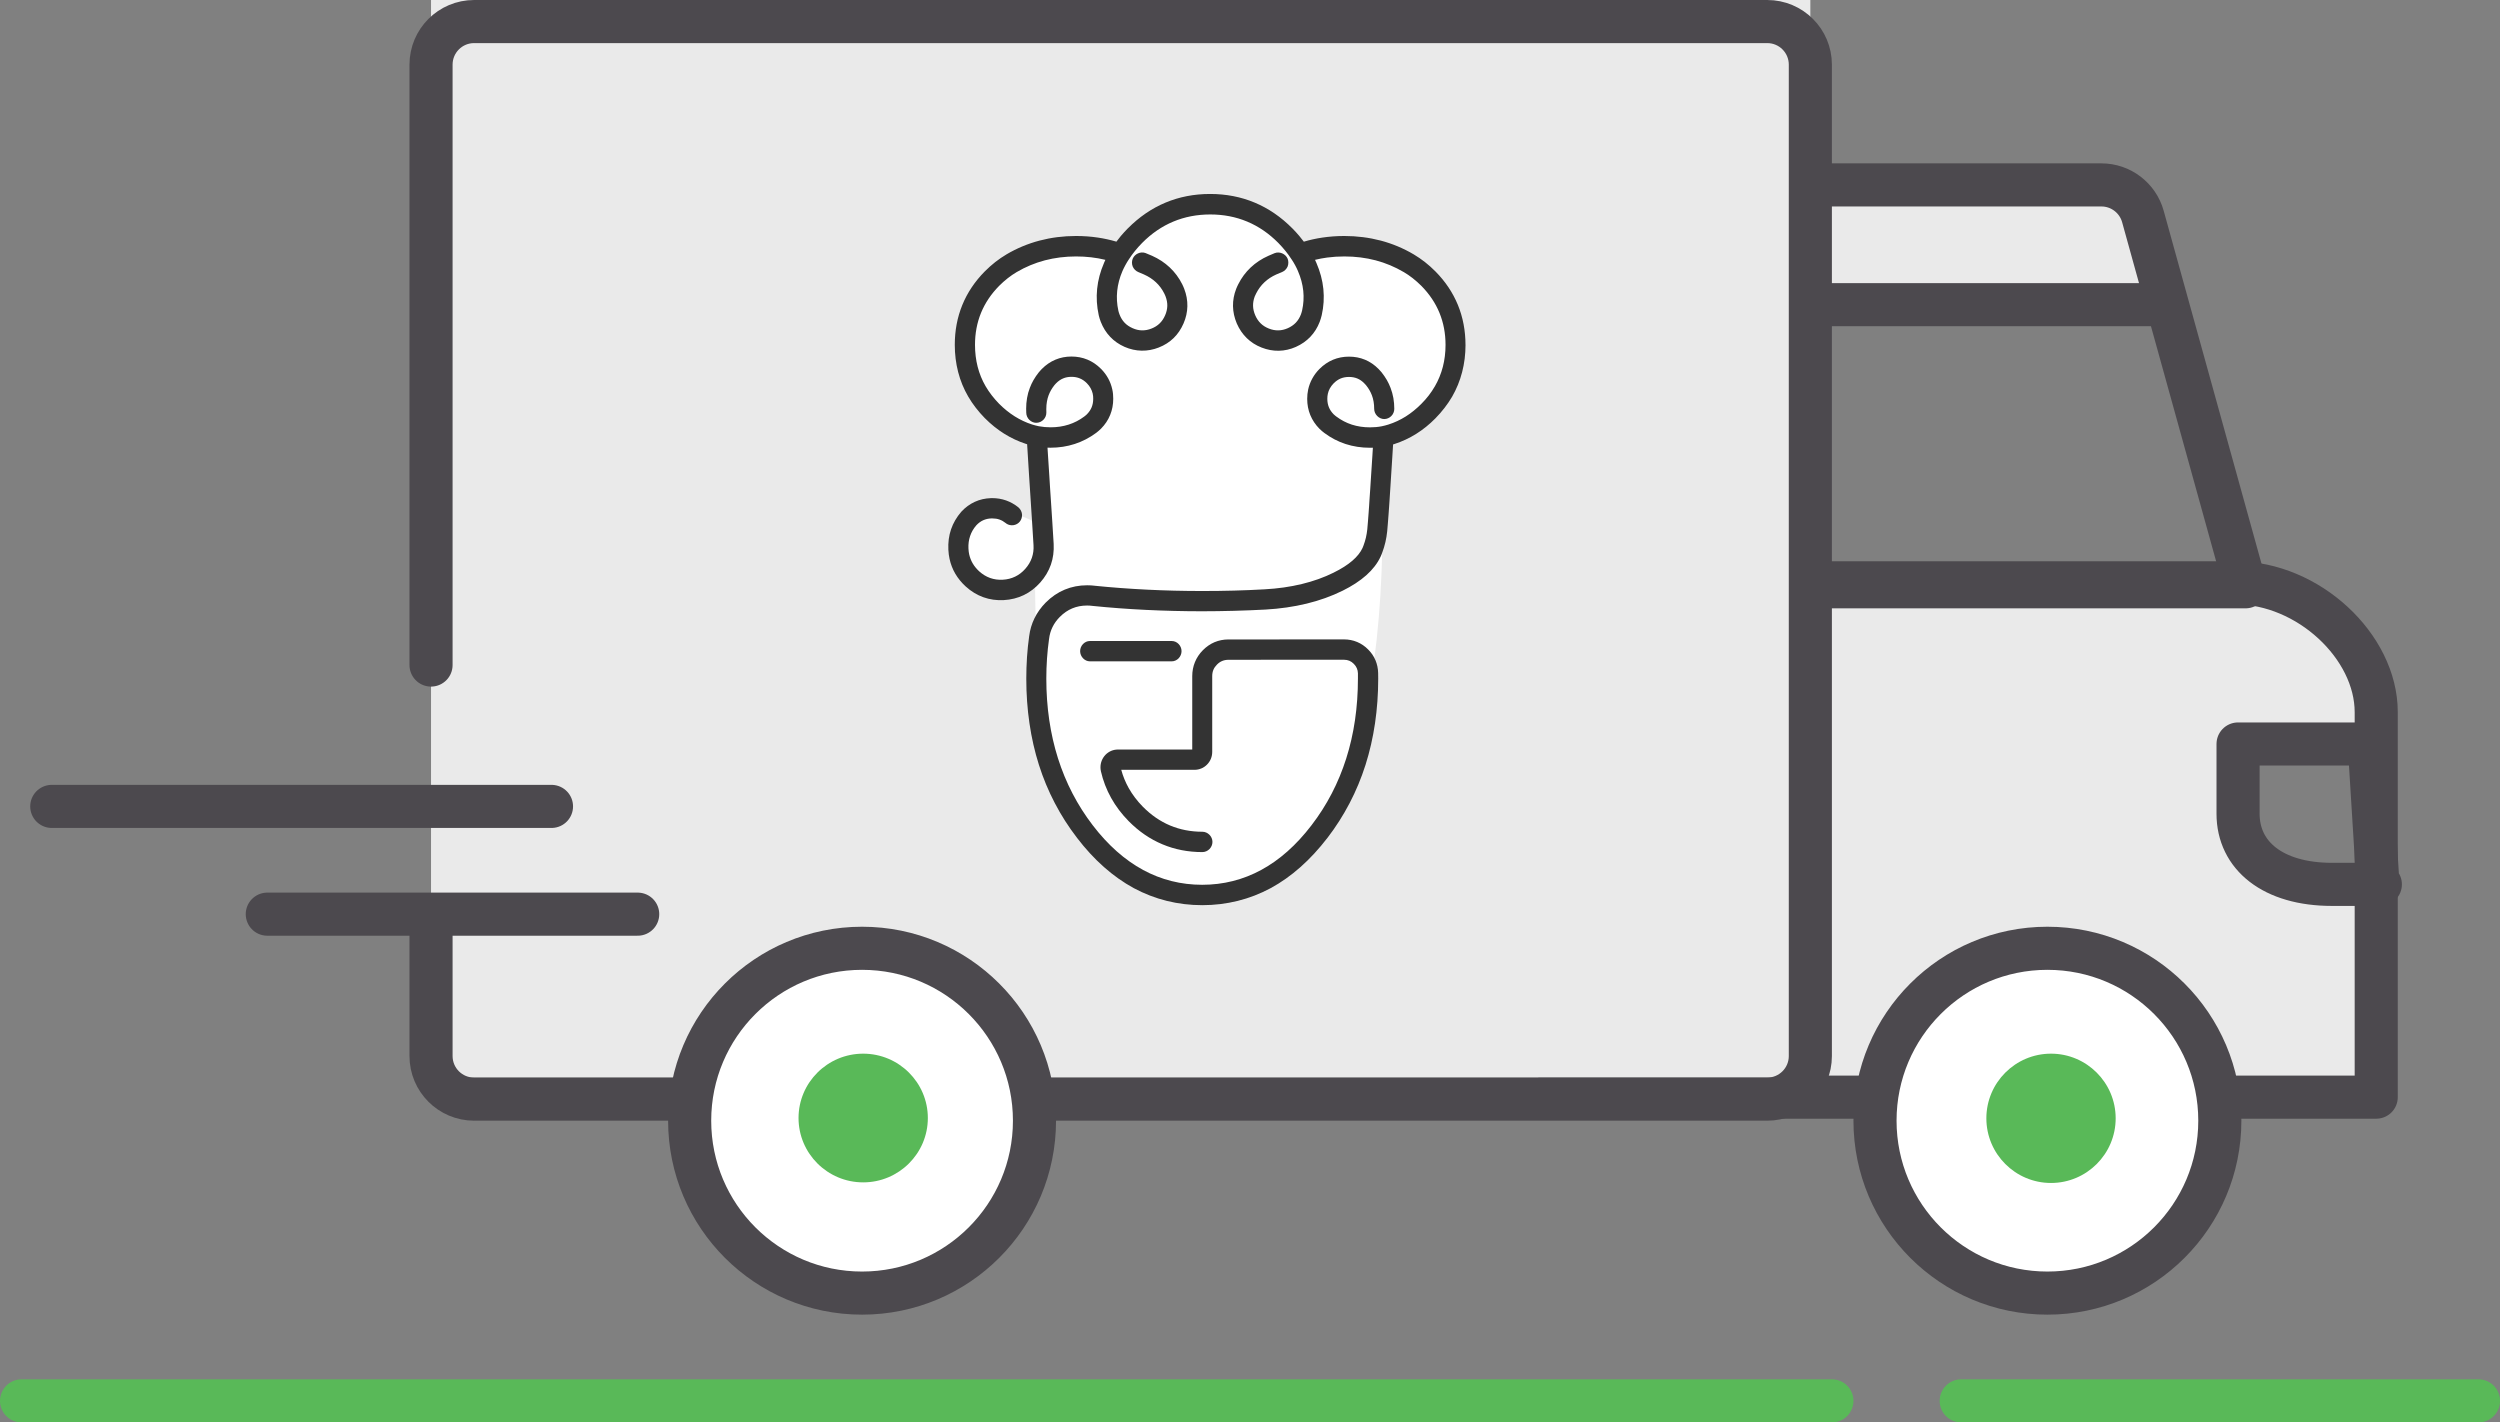 <?xml version="1.0" encoding="UTF-8"?>
<svg width="116px" height="66px" viewBox="0 0 116 66" version="1.1" xmlns="http://www.w3.org/2000/svg" xmlns:xlink="http://www.w3.org/1999/xlink">
    <rect x="0" y="0" width="116" height="66" fill="#808080" stroke="none"/>
    <!-- Generator: Sketch 51.3 (57544) - http://www.bohemiancoding.com/sketch -->
    <title>Delivery-icon-2@1x</title>
    <desc>Created with Sketch.</desc>
    <defs></defs>
    <g id="Page-1" stroke="none" stroke-width="1" fill="none" fill-rule="evenodd">
        <g id="Main-2-days--new" transform="translate(-642, -962)">
            <g id="2" transform="translate(195, 959)">
                <g id="Group-2">
                    <g id="Group-4" transform="translate(369, 2)">
                        <g id="Delivery-icon-2" transform="translate(79, 0)">
                            <g id="Group-3" transform="translate(1, 0)">
                                <path d="M82.106,28.362 L101.953,28.362 C105.225,28.242 107.117,29.254 107.629,31.398 C108.141,33.541 108.141,34.848 107.629,35.318 C103.845,34.955 101.953,35.094 101.953,35.736 C101.953,36.699 101.237,40.051 102.849,41.049 C103.925,41.715 105.843,42.047 108.606,42.047 L108.203,51.275 L81.273,51.275 L82.106,28.362 Z" id="Path-18" fill="#EAEAEA"></path>
                                <polygon id="Rectangle-3" fill="#EAEAEA" points="82 10 97 10 98 15 82 15"></polygon>
                                <path d="M81.802,15.137 L98.027,15.137" id="Path-15" stroke="#4C494E" stroke-width="2" stroke-linecap="round" stroke-linejoin="round"></path>
                                <path d="M82.181,28.043 C87.556,28.043 98.378,28.043 101.736,28.043 C105.094,28.043 108.257,30.985 108.257,34.044 C108.257,36.083 108.257,42.038 108.257,51.908 L70.16,51.908 C74.591,35.998 78.598,28.043 82.181,28.043 Z" id="Path-14" stroke="#4C494E" stroke-width="2" stroke-linecap="round" stroke-linejoin="round"></path>
                                <path d="M80.928,9.58 L95.504,9.58 C96.403,9.58 97.191,10.18 97.431,11.046 L102.194,28.227 L82,28.227 L80.928,9.58 Z" id="Path-13" stroke="#4C494E" stroke-width="2" stroke-linecap="round" stroke-linejoin="round"></path>
                                <rect id="Rectangle-2" fill="#EAEAEA" x="18" y="1" width="64" height="50"></rect>
                                <path d="M18,31.858 L18,4 C18,2.895 18.895,2 20,2 L80,2 C81.105,2 82,2.895 82,4 L82,50 C82,51.105 81.105,52 80,52 L20,52 C18.895,52 18,51.105 18,50 L18,43.548" id="Rectangle-2-Copy" stroke="#4C494E" stroke-width="2" stroke-linecap="round" stroke-linejoin="round"></path>
                                <path d="M107.932,35.521 L101.846,35.521 C101.846,36.387 101.846,37.467 101.846,38.76 C101.846,40.699 103.461,42.035 106.206,42.035 C108.035,42.035 108.745,42.035 108.337,42.035 L107.932,35.521 Z" id="Path-17" stroke="#4C494E" stroke-width="2" stroke-linecap="round" stroke-linejoin="round"></path>
                                <circle id="Oval-2" stroke="#4C494E" stroke-width="2" fill="#FFFFFF" cx="38" cy="53" r="8"></circle>
                                <circle id="Oval-2-Copy" stroke="#4C494E" stroke-width="2" fill="#FFFFFF" cx="93" cy="53" r="8"></circle>
                                <path d="M10.402,43.417 L27.589,43.417" id="Path-16" stroke="#4C494E" stroke-width="2" stroke-linecap="round" stroke-linejoin="round"></path>
                                <path d="M0.402,38.417 L23.589,38.417" id="Path-16-Copy" stroke="#4C494E" stroke-width="2" stroke-linecap="round" stroke-linejoin="round"></path>
                            </g>
                            <path d="M39.052,49.89 C37.398,49.89 36.052,51.23 36.052,52.876 C36.052,54.523 37.398,55.862 39.052,55.862 C40.706,55.862 42.052,54.523 42.052,52.876 C42.052,51.23 40.706,49.89 39.052,49.89" id="Fill-4" fill="#59B958"></path>
                            <path d="M94.167,49.89 C92.513,49.89 91.167,51.236 91.167,52.89 C91.167,54.545 92.513,55.89 94.167,55.89 C95.821,55.89 97.167,54.545 97.167,52.89 C97.167,51.236 95.821,49.89 94.167,49.89" id="Fill-5" fill="#59B958"></path>
                            <path d="M0,66 L84,66" id="Path-3" stroke="#59B958" stroke-width="2" stroke-linecap="round" stroke-linejoin="round"></path>
                            <path d="M90,66 L114,66" id="Path-3-Copy" stroke="#59B958" stroke-width="2" stroke-linecap="round" stroke-linejoin="round"></path>
                            <path d="M47.378,21.159 C47.226,23.029 47.131,24.394 47.093,25.256 C46.834,25.151 43.625,23.38 43.625,26.448 C43.625,29.515 46.627,28.094 47.03,27.718 C46.97,37.53 49.456,42.436 54.485,42.436 C60.813,42.436 63.677,35.469 63.077,21.535 C64.096,21.433 65.024,20.661 65.862,19.22 C67.117,17.058 66.536,13.807 63.295,12.778 C62.564,12.555 61.275,12.555 59.429,12.778 C58.036,11.233 56.604,10.46 55.135,10.46 C53.665,10.46 52.272,11.233 50.955,12.778 C47.619,12.108 45.396,12.946 44.286,15.293 C43.176,17.64 44.207,19.595 47.378,21.159 Z" id="Path-9" fill="#FFFFFF"></path>
                            <path d="M65.121,13.163 C65.286,13.293 65.447,13.436 65.603,13.594 L65.603,13.593 C66.065,14.06 66.413,14.581 66.647,15.152 C66.88,15.722 66.998,16.341 66.999,17.005 L67,17.005 C67,17.442 66.947,17.863 66.843,18.265 C66.739,18.669 66.583,19.051 66.377,19.409 L66.376,19.41 C66.273,19.586 66.156,19.758 66.026,19.926 C65.898,20.093 65.757,20.254 65.605,20.409 C65.327,20.692 65.028,20.933 64.712,21.131 L64.712,21.131 C64.393,21.331 64.056,21.488 63.705,21.601 L63.705,21.601 C63.679,21.609 63.657,21.616 63.639,21.622 C63.631,21.758 63.621,21.926 63.608,22.132 C63.591,22.406 63.569,22.751 63.541,23.182 C63.534,23.304 63.527,23.417 63.519,23.534 L63.509,23.686 L63.509,23.686 L63.471,24.268 L63.456,24.488 C63.448,24.609 63.44,24.726 63.432,24.827 C63.421,24.985 63.41,25.131 63.399,25.259 C63.39,25.374 63.38,25.5 63.366,25.651 L63.366,25.653 C63.348,25.825 63.32,25.993 63.283,26.155 C63.244,26.32 63.196,26.481 63.137,26.638 C63.125,26.67 63.113,26.702 63.1,26.735 L63.1,26.736 C63.087,26.769 63.073,26.8 63.06,26.828 L63.06,26.828 C62.915,27.138 62.693,27.427 62.394,27.693 C62.1,27.954 61.731,28.195 61.29,28.413 L61.29,28.412 C60.783,28.663 60.228,28.862 59.629,29.008 C59.032,29.153 58.393,29.246 57.716,29.284 L57.715,29.284 C57.239,29.309 56.749,29.329 56.248,29.342 C55.747,29.355 55.256,29.363 54.778,29.363 C53.902,29.363 53.03,29.341 52.167,29.299 C51.318,29.258 50.485,29.195 49.673,29.112 L49.666,29.111 C49.63,29.106 49.594,29.102 49.559,29.1 C49.525,29.098 49.484,29.097 49.437,29.097 C49.191,29.097 48.962,29.141 48.752,29.229 C48.544,29.316 48.352,29.447 48.178,29.623 L48.177,29.623 C48.033,29.768 47.919,29.927 47.836,30.097 C47.753,30.266 47.7,30.448 47.677,30.642 L47.676,30.646 C47.634,30.945 47.602,31.249 47.581,31.555 C47.56,31.86 47.549,32.172 47.549,32.487 C47.549,33.815 47.731,35.052 48.091,36.189 C48.451,37.324 48.99,38.363 49.705,39.295 C50.408,40.213 51.188,40.904 52.037,41.364 L52.037,41.365 C52.882,41.823 53.799,42.054 54.781,42.054 C55.762,42.054 56.678,41.823 57.523,41.364 C58.371,40.904 59.15,40.213 59.852,39.295 C60.568,38.364 61.106,37.326 61.466,36.19 C61.827,35.054 62.008,33.816 62.008,32.487 L62.008,32.24 L62.008,32.24 C62.005,32.157 61.989,32.08 61.958,32.008 C61.927,31.935 61.881,31.867 61.818,31.804 L61.818,31.804 C61.753,31.738 61.684,31.69 61.61,31.659 C61.535,31.628 61.452,31.612 61.358,31.612 L61.358,31.611 L56.01,31.614 L56.01,31.614 C55.899,31.614 55.799,31.632 55.711,31.669 C55.623,31.705 55.543,31.76 55.468,31.836 C55.393,31.912 55.337,31.993 55.301,32.08 C55.265,32.168 55.247,32.265 55.247,32.372 L55.247,35.887 C55.247,36.001 55.225,36.109 55.184,36.21 C55.143,36.31 55.082,36.401 55.003,36.48 C54.924,36.559 54.834,36.619 54.736,36.659 L54.736,36.658 C54.637,36.699 54.532,36.72 54.423,36.72 L51.026,36.72 C51.105,37.014 51.221,37.297 51.372,37.567 C51.546,37.875 51.767,38.167 52.034,38.438 L52.035,38.438 C52.414,38.822 52.836,39.111 53.295,39.304 C53.754,39.496 54.253,39.593 54.79,39.593 C54.916,39.593 55.033,39.648 55.118,39.733 C55.203,39.819 55.258,39.937 55.258,40.064 C55.258,40.192 55.204,40.311 55.119,40.397 C55.034,40.483 54.916,40.537 54.79,40.537 C54.128,40.537 53.509,40.417 52.937,40.176 C52.365,39.937 51.842,39.579 51.373,39.104 L51.373,39.104 C51.045,38.772 50.772,38.41 50.556,38.023 C50.339,37.634 50.181,37.221 50.082,36.788 C50.074,36.752 50.069,36.718 50.066,36.685 C50.063,36.649 50.062,36.623 50.062,36.602 C50.062,36.493 50.083,36.387 50.122,36.29 C50.161,36.192 50.219,36.103 50.294,36.024 L50.296,36.021 C50.374,35.942 50.464,35.881 50.561,35.84 C50.659,35.799 50.764,35.778 50.874,35.778 L54.32,35.778 L54.32,32.375 C54.32,32.144 54.362,31.923 54.446,31.72 L54.446,31.72 C54.529,31.517 54.653,31.332 54.814,31.169 C54.977,31.005 55.159,30.88 55.357,30.796 C55.557,30.713 55.772,30.67 56.001,30.67 L56.001,30.671 L61.363,30.668 L61.363,30.668 C61.576,30.668 61.782,30.708 61.972,30.788 C62.16,30.867 62.333,30.984 62.484,31.138 C62.632,31.286 62.745,31.453 62.822,31.636 C62.899,31.819 62.941,32.019 62.946,32.231 L62.946,32.235 L62.946,32.267 L62.946,32.267 C62.949,32.356 62.949,32.425 62.949,32.489 C62.949,33.2 62.899,33.892 62.801,34.558 C62.703,35.227 62.556,35.872 62.361,36.487 C62.165,37.104 61.918,37.698 61.622,38.265 C61.327,38.83 60.984,39.369 60.594,39.877 L60.593,39.877 C60.199,40.39 59.781,40.843 59.342,41.232 C58.902,41.622 58.44,41.949 57.959,42.21 C57.472,42.471 56.962,42.669 56.431,42.801 C55.9,42.933 55.351,43 54.785,43 C54.219,43 53.669,42.933 53.138,42.801 C52.607,42.669 52.096,42.471 51.609,42.21 C51.127,41.948 50.662,41.62 50.22,41.228 C49.781,40.839 49.364,40.387 48.972,39.874 L48.973,39.874 C48.581,39.365 48.236,38.826 47.942,38.261 C47.646,37.695 47.4,37.103 47.205,36.487 C47.011,35.873 46.864,35.23 46.767,34.562 C46.669,33.894 46.62,33.201 46.62,32.489 C46.62,32.156 46.631,31.821 46.653,31.487 C46.675,31.162 46.708,30.839 46.753,30.522 L46.753,30.522 C46.79,30.225 46.874,29.945 47.002,29.683 C47.13,29.423 47.304,29.18 47.521,28.959 L47.522,28.959 C47.786,28.693 48.08,28.493 48.402,28.359 C48.723,28.225 49.07,28.157 49.442,28.157 C49.498,28.157 49.558,28.159 49.621,28.162 C49.681,28.165 49.736,28.17 49.787,28.177 L49.787,28.178 C50.583,28.259 51.403,28.32 52.239,28.361 C53.064,28.402 53.912,28.423 54.776,28.423 C55.288,28.423 55.783,28.417 56.255,28.404 C56.729,28.391 57.201,28.372 57.669,28.345 L57.67,28.345 C58.287,28.312 58.867,28.229 59.403,28.099 C59.939,27.97 60.434,27.793 60.882,27.57 L60.882,27.569 C61.236,27.395 61.525,27.211 61.748,27.019 L61.748,27.019 C61.966,26.831 62.122,26.636 62.217,26.435 L62.241,26.378 L62.267,26.311 C62.312,26.192 62.349,26.07 62.378,25.946 C62.407,25.82 62.428,25.692 62.442,25.563 L62.442,25.563 C62.451,25.468 62.461,25.338 62.474,25.185 C62.485,25.042 62.496,24.905 62.506,24.763 L62.506,24.762 C62.515,24.653 62.521,24.559 62.527,24.463 C62.532,24.374 62.537,24.283 62.543,24.207 L62.577,23.716 L62.615,23.124 C62.639,22.761 62.659,22.457 62.675,22.205 C62.686,22.038 62.695,21.895 62.702,21.773 C62.651,21.775 62.605,21.776 62.566,21.776 C62.17,21.776 61.792,21.718 61.437,21.603 C61.083,21.488 60.753,21.316 60.448,21.088 L60.448,21.088 C60.413,21.062 60.376,21.033 60.339,21.001 L60.339,21.001 C60.302,20.97 60.264,20.935 60.227,20.898 L60.225,20.897 C60.036,20.706 59.894,20.493 59.798,20.26 C59.702,20.027 59.654,19.775 59.654,19.506 C59.654,19.436 59.658,19.363 59.665,19.288 C59.673,19.215 59.684,19.144 59.699,19.074 L59.699,19.071 C59.74,18.891 59.804,18.72 59.892,18.561 C59.98,18.401 60.09,18.254 60.223,18.12 L60.223,18.12 C60.411,17.932 60.621,17.788 60.851,17.692 C61.081,17.596 61.33,17.548 61.593,17.548 C61.86,17.548 62.109,17.596 62.339,17.692 C62.569,17.788 62.777,17.931 62.964,18.12 L62.964,18.12 C62.978,18.135 63.001,18.159 63.031,18.193 C63.058,18.222 63.081,18.248 63.102,18.272 L63.106,18.277 C63.198,18.393 63.279,18.511 63.349,18.632 C63.418,18.752 63.476,18.876 63.524,19.003 C63.581,19.152 63.624,19.308 63.653,19.47 C63.681,19.633 63.695,19.801 63.695,19.973 C63.695,20.034 63.682,20.096 63.658,20.153 C63.635,20.209 63.6,20.261 63.557,20.304 L63.557,20.304 C63.515,20.347 63.464,20.382 63.408,20.406 C63.352,20.43 63.291,20.444 63.23,20.444 C63.105,20.444 62.988,20.389 62.902,20.302 L62.902,20.302 L62.902,20.302 C62.816,20.215 62.762,20.097 62.762,19.971 C62.762,19.853 62.753,19.741 62.735,19.636 C62.717,19.53 62.69,19.431 62.655,19.339 L62.655,19.339 C62.624,19.258 62.586,19.178 62.542,19.102 C62.498,19.026 62.446,18.95 62.386,18.876 C62.374,18.863 62.361,18.848 62.347,18.833 C62.336,18.821 62.321,18.805 62.303,18.787 L62.303,18.786 C62.204,18.685 62.097,18.611 61.981,18.562 C61.864,18.514 61.735,18.49 61.593,18.49 C61.451,18.49 61.322,18.514 61.206,18.562 C61.09,18.611 60.982,18.686 60.882,18.787 L60.882,18.786 C60.812,18.858 60.753,18.936 60.707,19.019 C60.663,19.099 60.63,19.183 60.612,19.271 C60.603,19.31 60.597,19.347 60.594,19.384 C60.59,19.421 60.588,19.462 60.588,19.504 C60.588,19.648 60.612,19.777 60.66,19.895 C60.708,20.013 60.781,20.122 60.881,20.223 C60.898,20.238 60.917,20.256 60.941,20.276 C60.965,20.296 60.986,20.313 61.002,20.326 L61.003,20.325 C61.226,20.493 61.468,20.619 61.726,20.703 C61.987,20.787 62.268,20.829 62.566,20.829 C62.665,20.829 62.756,20.825 62.842,20.817 C62.931,20.809 63.02,20.797 63.108,20.78 C63.156,20.771 63.209,20.759 63.267,20.743 C63.321,20.729 63.374,20.714 63.424,20.698 L63.426,20.697 C63.704,20.609 63.972,20.484 64.226,20.325 C64.481,20.164 64.723,19.968 64.951,19.738 L64.951,19.738 C65.076,19.613 65.191,19.483 65.294,19.349 C65.397,19.215 65.492,19.074 65.576,18.928 L65.577,18.928 C65.741,18.645 65.865,18.342 65.948,18.022 C66.031,17.701 66.073,17.36 66.073,17.002 C66.073,16.47 65.979,15.974 65.792,15.518 C65.605,15.061 65.324,14.643 64.952,14.265 C64.821,14.135 64.685,14.014 64.546,13.905 C64.411,13.799 64.272,13.705 64.133,13.623 L64.131,13.623 C63.724,13.383 63.289,13.201 62.831,13.08 C62.373,12.96 61.888,12.899 61.38,12.899 C61.105,12.899 60.838,12.916 60.583,12.95 C60.39,12.976 60.202,13.011 60.017,13.057 C60.04,13.105 60.063,13.155 60.084,13.206 C60.256,13.602 60.363,14.005 60.404,14.409 C60.444,14.814 60.42,15.221 60.328,15.625 L60.327,15.629 C60.315,15.676 60.302,15.727 60.285,15.783 C60.269,15.836 60.252,15.886 60.233,15.936 L60.233,15.936 C60.13,16.203 59.985,16.434 59.8,16.628 C59.616,16.822 59.392,16.978 59.13,17.095 L59.129,17.096 C58.872,17.21 58.606,17.27 58.337,17.275 C58.07,17.28 57.802,17.23 57.537,17.126 L57.537,17.126 C57.273,17.023 57.044,16.877 56.852,16.69 C56.659,16.503 56.504,16.276 56.388,16.011 L56.387,16.009 C56.275,15.744 56.216,15.475 56.211,15.205 C56.207,14.936 56.255,14.668 56.359,14.403 L56.36,14.399 C56.381,14.348 56.398,14.31 56.411,14.281 C56.429,14.243 56.444,14.211 56.458,14.184 L56.458,14.184 C56.607,13.889 56.799,13.63 57.032,13.411 C57.266,13.19 57.54,13.009 57.853,12.87 L57.855,12.869 L58.134,12.75 L58.136,12.749 L58.138,12.748 L58.138,12.748 C58.253,12.701 58.382,12.708 58.492,12.755 C58.603,12.802 58.699,12.89 58.746,13.004 L58.747,13.006 L58.748,13.009 C58.77,13.064 58.78,13.126 58.779,13.188 C58.779,13.251 58.767,13.313 58.745,13.368 L58.743,13.373 C58.718,13.429 58.681,13.481 58.637,13.524 C58.592,13.567 58.54,13.602 58.484,13.625 L58.222,13.734 C58.012,13.828 57.827,13.949 57.671,14.096 C57.515,14.243 57.386,14.416 57.286,14.614 L57.282,14.623 C57.26,14.659 57.244,14.697 57.223,14.748 L57.222,14.751 L57.221,14.752 L57.22,14.754 L57.22,14.754 C57.165,14.901 57.139,15.046 57.142,15.189 C57.145,15.334 57.179,15.481 57.243,15.63 L57.243,15.63 C57.308,15.78 57.393,15.905 57.496,16.005 C57.6,16.107 57.726,16.186 57.875,16.245 C58.024,16.304 58.171,16.332 58.316,16.329 C58.462,16.327 58.607,16.293 58.752,16.229 C58.9,16.163 59.024,16.078 59.125,15.973 C59.225,15.868 59.304,15.74 59.362,15.591 C59.374,15.559 59.383,15.53 59.391,15.503 C59.399,15.479 59.408,15.446 59.417,15.409 C59.485,15.107 59.503,14.802 59.472,14.498 C59.44,14.192 59.358,13.884 59.226,13.58 L59.226,13.578 C59.186,13.485 59.142,13.394 59.094,13.306 C59.043,13.211 58.989,13.123 58.935,13.042 L58.933,13.04 C58.847,12.907 58.753,12.776 58.65,12.649 C58.546,12.52 58.433,12.394 58.313,12.271 C57.878,11.832 57.396,11.502 56.869,11.282 C56.344,11.062 55.771,10.951 55.157,10.951 C54.541,10.951 53.968,11.062 53.441,11.282 C52.914,11.502 52.43,11.833 51.996,12.271 L51.996,12.271 C51.875,12.394 51.764,12.518 51.664,12.642 C51.559,12.771 51.465,12.901 51.38,13.033 L51.378,13.036 C51.323,13.117 51.271,13.204 51.222,13.294 C51.169,13.39 51.122,13.486 51.08,13.582 L51.08,13.582 C50.95,13.885 50.869,14.191 50.838,14.497 C50.806,14.804 50.825,15.111 50.892,15.417 L50.893,15.421 C50.898,15.444 50.905,15.469 50.913,15.496 C50.922,15.524 50.933,15.557 50.947,15.594 L50.947,15.594 C51.005,15.745 51.082,15.87 51.181,15.974 C51.28,16.078 51.403,16.162 51.555,16.229 C51.699,16.293 51.843,16.327 51.988,16.329 C52.133,16.332 52.281,16.304 52.429,16.245 L52.43,16.245 C52.579,16.187 52.705,16.107 52.809,16.005 C52.913,15.905 52.997,15.78 53.061,15.631 L53.062,15.63 C53.126,15.482 53.16,15.336 53.163,15.191 C53.166,15.046 53.137,14.898 53.08,14.747 C53.068,14.719 53.058,14.695 53.049,14.675 C53.044,14.663 53.032,14.639 53.019,14.612 L53.019,14.612 C52.92,14.415 52.792,14.243 52.636,14.098 C52.479,13.951 52.293,13.83 52.079,13.735 L52.079,13.735 L51.81,13.621 L51.81,13.621 C51.756,13.598 51.705,13.563 51.663,13.521 C51.62,13.478 51.584,13.427 51.56,13.371 L51.559,13.369 C51.535,13.31 51.523,13.247 51.523,13.185 C51.523,13.124 51.535,13.061 51.559,13.002 L51.56,13.001 C51.606,12.889 51.698,12.804 51.804,12.757 C51.911,12.709 52.036,12.7 52.148,12.74 L52.155,12.743 L52.445,12.864 L52.449,12.865 C52.763,13.005 53.039,13.186 53.273,13.406 C53.508,13.626 53.702,13.886 53.853,14.185 L53.855,14.189 C53.87,14.22 53.885,14.254 53.9,14.286 C53.917,14.325 53.934,14.364 53.948,14.4 L53.948,14.401 C54.051,14.67 54.1,14.941 54.094,15.211 C54.089,15.479 54.03,15.745 53.916,16.008 C53.801,16.273 53.647,16.501 53.455,16.688 C53.263,16.874 53.034,17.02 52.769,17.123 L52.769,17.124 C52.507,17.227 52.239,17.276 51.971,17.271 C51.704,17.266 51.438,17.207 51.179,17.094 L51.179,17.094 C50.918,16.978 50.695,16.822 50.511,16.628 C50.327,16.434 50.181,16.202 50.076,15.934 L50.075,15.931 C50.053,15.873 50.035,15.82 50.02,15.772 L50.02,15.772 C50.004,15.72 49.991,15.672 49.981,15.626 L49.981,15.624 C49.891,15.215 49.866,14.807 49.907,14.402 C49.948,13.999 50.054,13.599 50.225,13.204 L50.224,13.204 C50.247,13.151 50.268,13.102 50.29,13.057 C49.86,12.951 49.403,12.899 48.93,12.899 C48.423,12.899 47.938,12.96 47.48,13.08 C47.021,13.201 46.585,13.383 46.177,13.623 C46.035,13.706 45.895,13.802 45.759,13.909 C45.622,14.016 45.489,14.135 45.36,14.264 C44.988,14.641 44.707,15.06 44.52,15.516 C44.334,15.971 44.24,16.467 44.24,17 C44.24,17.359 44.282,17.7 44.364,18.021 C44.446,18.341 44.57,18.643 44.734,18.925 L44.734,18.925 C44.818,19.068 44.913,19.208 45.017,19.343 C45.12,19.477 45.235,19.608 45.359,19.736 C45.587,19.965 45.829,20.159 46.084,20.32 C46.34,20.48 46.608,20.606 46.886,20.696 L46.887,20.696 C46.937,20.712 46.989,20.727 47.044,20.741 C47.094,20.754 47.148,20.766 47.204,20.778 L47.204,20.778 C47.293,20.794 47.383,20.807 47.474,20.815 L47.474,20.815 C47.56,20.823 47.652,20.827 47.749,20.827 C48.047,20.827 48.327,20.785 48.587,20.701 C48.846,20.618 49.088,20.493 49.312,20.326 C49.333,20.309 49.355,20.291 49.377,20.273 C49.4,20.252 49.42,20.235 49.436,20.22 L49.436,20.219 C49.533,20.12 49.606,20.012 49.654,19.894 C49.701,19.777 49.725,19.647 49.725,19.502 C49.725,19.456 49.723,19.414 49.72,19.378 C49.716,19.341 49.71,19.303 49.701,19.265 L49.702,19.265 C49.681,19.176 49.648,19.09 49.603,19.009 C49.559,18.929 49.501,18.853 49.431,18.782 L49.431,18.782 C49.331,18.681 49.222,18.606 49.105,18.558 C48.988,18.509 48.86,18.485 48.717,18.485 C48.575,18.485 48.446,18.509 48.33,18.558 C48.214,18.606 48.106,18.681 48.006,18.782 L48.006,18.782 L47.959,18.832 L47.959,18.833 C47.943,18.85 47.929,18.867 47.919,18.879 C47.863,18.95 47.813,19.024 47.769,19.1 C47.726,19.175 47.689,19.254 47.659,19.333 L47.658,19.333 C47.623,19.427 47.595,19.527 47.577,19.635 C47.558,19.74 47.549,19.852 47.549,19.968 L47.548,19.968 L47.551,20.136 C47.554,20.263 47.504,20.382 47.422,20.469 L47.422,20.469 C47.341,20.554 47.23,20.611 47.109,20.617 L47.109,20.617 C47.044,20.622 46.981,20.611 46.923,20.588 C46.862,20.564 46.808,20.528 46.763,20.484 C46.719,20.442 46.682,20.388 46.657,20.33 L46.657,20.33 C46.632,20.273 46.618,20.21 46.618,20.147 L46.618,20.147 L46.614,19.979 L46.613,19.975 C46.613,19.799 46.627,19.628 46.656,19.463 C46.684,19.3 46.727,19.144 46.785,18.996 C46.832,18.87 46.89,18.747 46.958,18.629 L46.959,18.629 C47.028,18.509 47.108,18.392 47.198,18.279 L47.201,18.276 C47.219,18.255 47.24,18.23 47.266,18.201 C47.291,18.173 47.315,18.147 47.338,18.123 L47.341,18.12 C47.531,17.929 47.741,17.785 47.971,17.689 C48.201,17.592 48.45,17.543 48.715,17.543 C48.98,17.543 49.229,17.591 49.459,17.687 C49.689,17.783 49.899,17.926 50.088,18.116 L50.088,18.116 C50.221,18.25 50.331,18.397 50.419,18.556 C50.506,18.714 50.569,18.884 50.609,19.064 L50.609,19.064 C50.625,19.134 50.637,19.206 50.644,19.28 L50.644,19.28 C50.651,19.356 50.654,19.429 50.654,19.502 C50.654,19.77 50.607,20.022 50.511,20.255 C50.417,20.488 50.275,20.7 50.088,20.89 L50.086,20.891 C50.05,20.926 50.014,20.96 49.978,20.991 C49.942,21.022 49.905,21.052 49.865,21.083 L49.864,21.084 C49.556,21.312 49.223,21.485 48.868,21.6 C48.513,21.715 48.137,21.774 47.742,21.774 C47.704,21.774 47.661,21.773 47.604,21.771 L47.634,22.24 C47.65,22.496 47.669,22.792 47.691,23.119 L47.691,23.12 C47.701,23.279 47.712,23.452 47.723,23.64 C47.735,23.815 47.747,24.001 47.761,24.203 C47.786,24.583 47.81,24.943 47.831,25.28 C47.853,25.633 47.873,25.954 47.89,26.239 L47.89,26.24 C47.908,26.581 47.865,26.901 47.761,27.2 C47.656,27.499 47.491,27.776 47.267,28.029 C47.043,28.28 46.789,28.475 46.505,28.612 C46.223,28.748 45.912,28.826 45.577,28.845 C45.244,28.863 44.927,28.819 44.631,28.713 C44.335,28.607 44.06,28.441 43.811,28.214 L43.81,28.214 C43.615,28.035 43.453,27.837 43.327,27.623 C43.202,27.409 43.112,27.178 43.059,26.931 C43.045,26.871 43.033,26.805 43.024,26.732 L43.024,26.732 C43.015,26.66 43.008,26.586 43.004,26.509 L43.004,26.508 C42.987,26.172 43.029,25.856 43.128,25.563 C43.229,25.268 43.387,24.996 43.603,24.747 L43.607,24.742 C43.794,24.541 44.003,24.389 44.231,24.285 C44.461,24.179 44.71,24.123 44.978,24.114 L44.983,24.113 L45.044,24.113 C45.267,24.113 45.48,24.15 45.681,24.22 C45.884,24.292 46.073,24.397 46.247,24.536 L46.249,24.538 C46.294,24.576 46.334,24.625 46.364,24.679 L46.364,24.679 C46.394,24.733 46.414,24.793 46.421,24.853 C46.428,24.914 46.422,24.978 46.404,25.038 C46.387,25.097 46.358,25.154 46.319,25.202 C46.246,25.294 46.138,25.351 46.025,25.368 C45.914,25.384 45.794,25.362 45.697,25.296 L45.686,25.286 L45.686,25.286 L45.682,25.283 L45.686,25.286 L45.686,25.286 L45.686,25.286 L45.681,25.283 C45.674,25.278 45.668,25.274 45.661,25.268 C45.57,25.195 45.476,25.142 45.378,25.108 C45.278,25.072 45.169,25.055 45.046,25.055 L45.001,25.055 L45.001,25.055 C44.862,25.059 44.735,25.088 44.619,25.14 C44.502,25.193 44.395,25.273 44.298,25.378 L44.298,25.378 C44.169,25.527 44.073,25.693 44.013,25.872 C43.952,26.051 43.926,26.246 43.936,26.452 L43.936,26.452 C43.939,26.508 43.944,26.558 43.949,26.601 C43.955,26.645 43.962,26.685 43.97,26.721 L43.971,26.725 C44.004,26.873 44.059,27.014 44.135,27.144 C44.213,27.276 44.313,27.398 44.435,27.51 C44.59,27.65 44.76,27.754 44.943,27.819 C45.125,27.883 45.32,27.911 45.527,27.899 C45.735,27.888 45.928,27.84 46.103,27.755 C46.277,27.672 46.434,27.551 46.572,27.395 L46.572,27.395 C46.712,27.237 46.815,27.066 46.878,26.883 C46.942,26.7 46.968,26.503 46.955,26.292 C46.939,26.023 46.92,25.709 46.897,25.352 C46.877,25.03 46.853,24.668 46.827,24.263 C46.812,24.055 46.799,23.847 46.787,23.648 C46.777,23.489 46.767,23.336 46.756,23.176 L46.756,23.175 L46.722,22.636 C46.695,22.214 46.673,21.87 46.659,21.614 C46.638,21.608 46.617,21.601 46.595,21.593 C46.246,21.479 45.91,21.322 45.592,21.122 L45.591,21.122 C45.276,20.924 44.977,20.684 44.697,20.402 L44.696,20.402 C44.543,20.245 44.401,20.083 44.272,19.915 C44.143,19.749 44.027,19.577 43.926,19.402 C43.718,19.046 43.562,18.665 43.458,18.263 C43.354,17.86 43.302,17.437 43.302,16.998 C43.302,16.337 43.419,15.72 43.652,15.15 C43.885,14.58 44.233,14.06 44.694,13.593 L44.695,13.593 C44.852,13.435 45.014,13.29 45.182,13.158 C45.351,13.026 45.526,12.907 45.704,12.802 L45.703,12.802 C46.182,12.52 46.693,12.307 47.233,12.164 C47.772,12.022 48.338,11.95 48.926,11.95 C49.273,11.95 49.614,11.974 49.946,12.024 C50.239,12.068 50.524,12.131 50.801,12.213 C50.867,12.123 50.937,12.035 51.01,11.947 C51.113,11.826 51.22,11.71 51.33,11.598 L51.331,11.598 C51.856,11.068 52.44,10.669 53.078,10.402 C53.718,10.134 54.409,10 55.15,10 C55.889,10 56.581,10.134 57.22,10.402 C57.858,10.669 58.442,11.069 58.966,11.598 L58.967,11.598 C59.075,11.707 59.18,11.822 59.281,11.941 C59.356,12.029 59.428,12.12 59.498,12.214 C59.775,12.131 60.063,12.068 60.357,12.024 C60.688,11.975 61.028,11.95 61.374,11.95 C61.962,11.95 62.528,12.022 63.068,12.164 C63.607,12.307 64.118,12.52 64.596,12.803 C64.777,12.911 64.953,13.031 65.121,13.163 Z M51,36.402 L51,36.403 L51,36.4 L51,36.402 Z M49.252,30.883 C49.335,30.797 49.448,30.743 49.57,30.743 L53.371,30.743 C53.493,30.743 53.607,30.797 53.689,30.883 L53.689,30.883 C53.771,30.968 53.824,31.086 53.824,31.213 C53.824,31.34 53.771,31.458 53.689,31.545 C53.606,31.631 53.492,31.686 53.371,31.686 L49.57,31.686 C49.449,31.686 49.335,31.631 49.253,31.544 C49.17,31.458 49.118,31.339 49.118,31.213 C49.118,31.087 49.17,30.969 49.252,30.883 L49.252,30.883 Z" id="Fill-1" fill="#333333" fill-rule="nonzero"></path>
                        </g>
                    </g>
                </g>
            </g>
        </g>
    </g>
</svg>